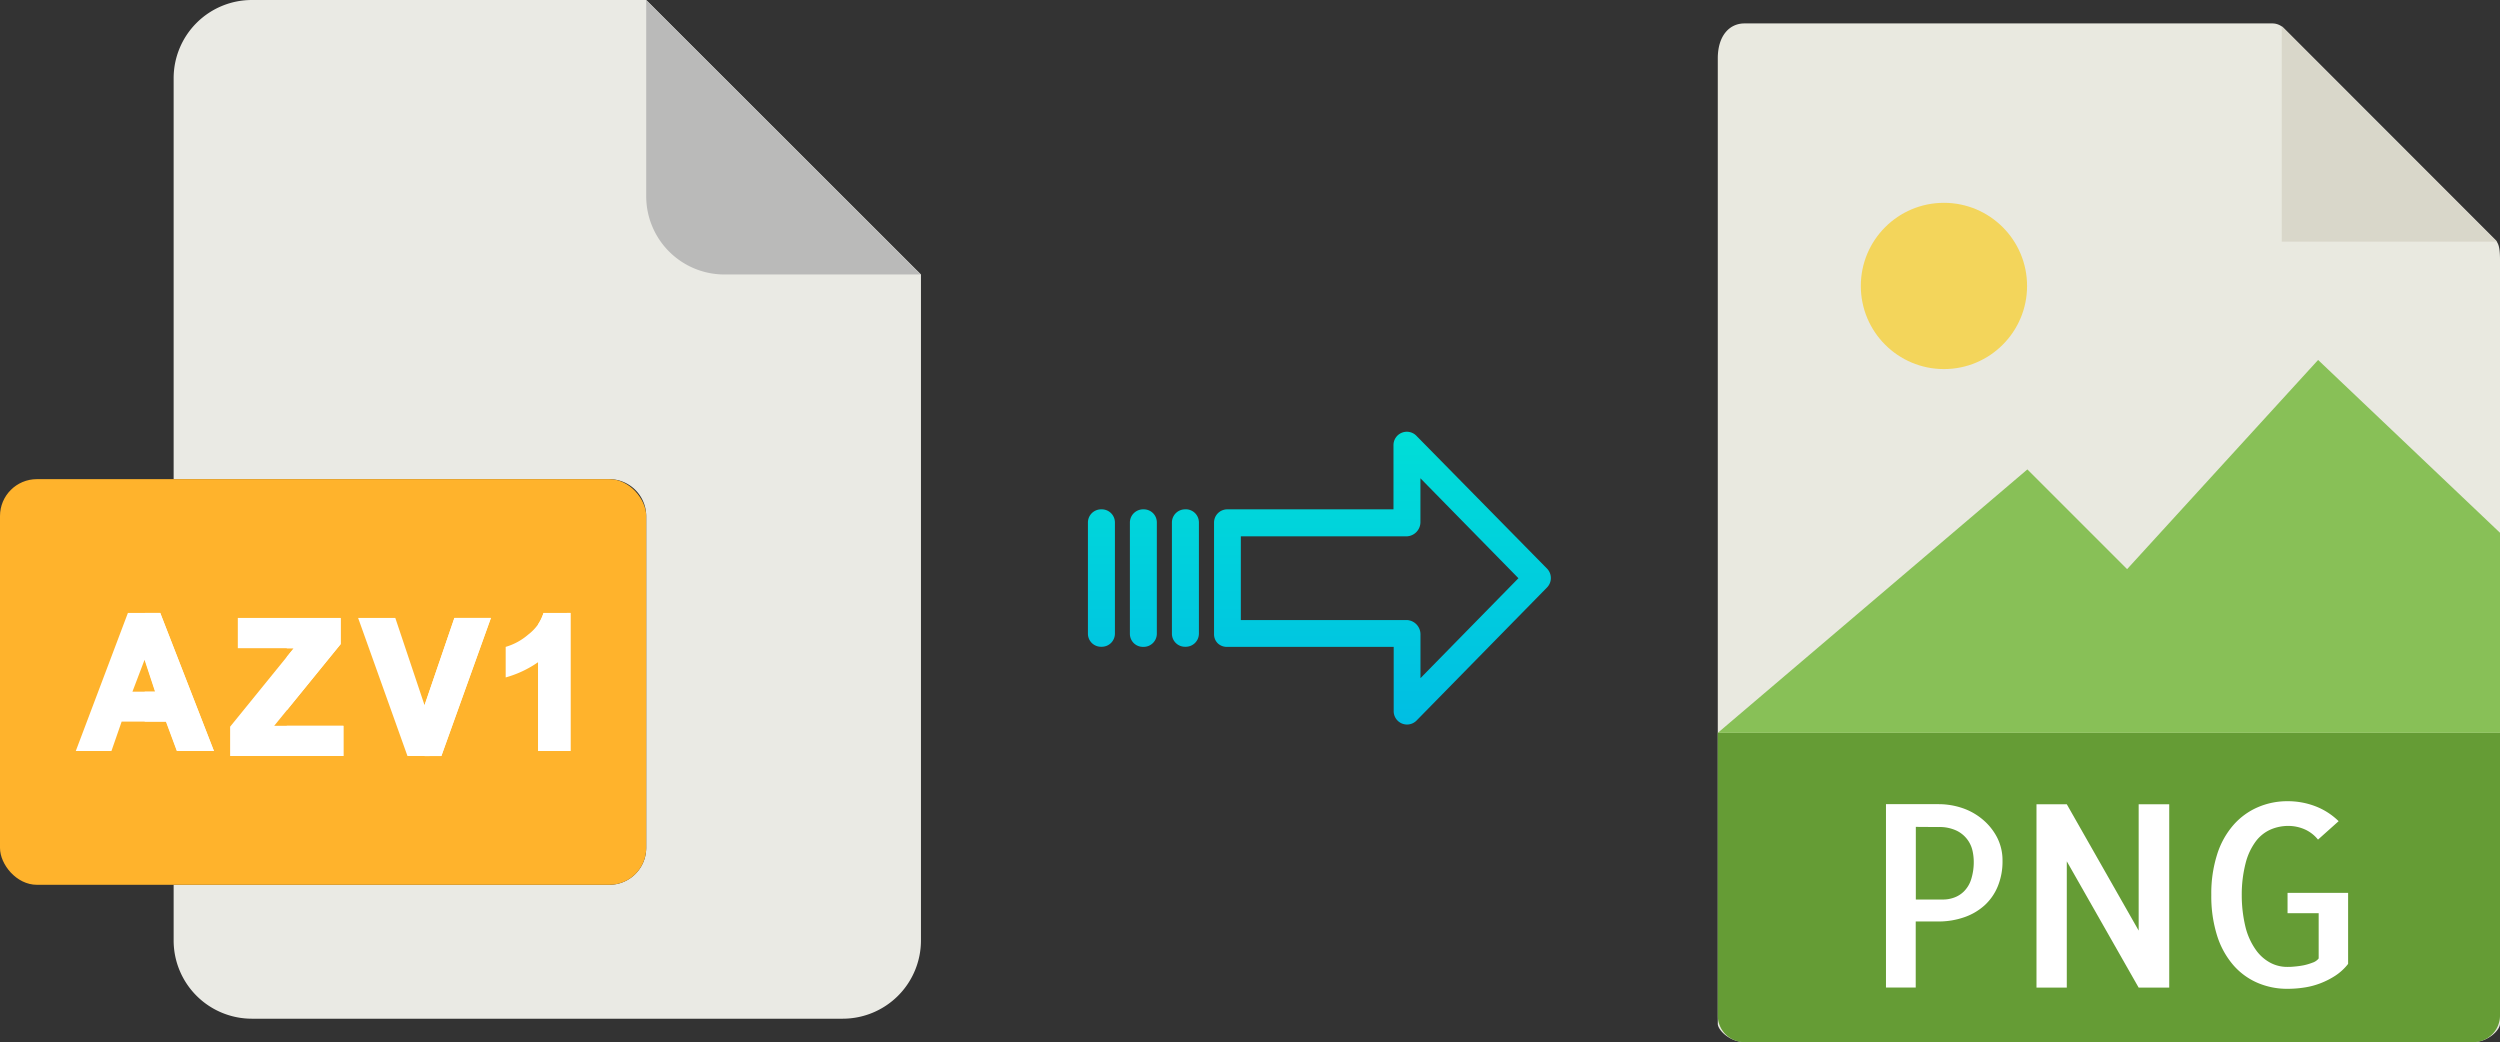 <svg xmlns="http://www.w3.org/2000/svg" xmlns:xlink="http://www.w3.org/1999/xlink" viewBox="0 0 490.82 204.6"><rect x="0" y="0" width="490.82" height="204.6" fill="#333333" stroke="none"/><defs><style>.cls-1{fill:#e9e9e0;}.cls-2{fill:#659c35;}.cls-3{fill:#d9d7ca;}.cls-4{fill:#fff;}.cls-5{fill:#f3d55b;}.cls-6{fill:#88c057;}.cls-7{fill:#eaeae4;}.cls-8{fill:#babab9;}.cls-9{fill:#ffb32c;}.cls-10{fill:url(#linear-gradient);}.cls-11{fill:url(#linear-gradient-2);}.cls-12{fill:url(#linear-gradient-3);}.cls-13{fill:url(#linear-gradient-4);}</style><linearGradient id="linear-gradient" x1="271.37" y1="141.11" x2="271.37" y2="21.9" gradientTransform="matrix(1, 0, 0, -1, 0, 195.79)" gradientUnits="userSpaceOnUse"><stop offset="0" stop-color="#00efd1"/><stop offset="1" stop-color="#00acea"/></linearGradient><linearGradient id="linear-gradient-2" x1="232.72" y1="141.11" x2="232.72" y2="21.9" xlink:href="#linear-gradient"/><linearGradient id="linear-gradient-3" x1="224.48" y1="141.11" x2="224.48" y2="21.9" xlink:href="#linear-gradient"/><linearGradient id="linear-gradient-4" x1="216.23" y1="141.11" x2="216.23" y2="21.9" xlink:href="#linear-gradient"/></defs><title>azv1 to png-</title><g id="Layer_2" data-name="Layer 2"><g id="Layer_5_Image" data-name="Layer 5 Image"><path class="cls-1" d="M446.13,4.6H342.48c-2.89,0-5.23,2.34-5.23,6.88V201c0,1.23,2.34,3.57,5.23,3.57H485.6c2.88,0,5.22-2.34,5.22-3.57V51c0-2.49-.33-3.29-.91-3.88L448.35,5.51A3.17,3.17,0,0,0,446.13,4.6Z"/><path class="cls-2" d="M485.6,204.6H342.48a5.23,5.23,0,0,1-5.23-5.23V143.88H490.82v55.49A5.23,5.23,0,0,1,485.6,204.6Z"/><polygon class="cls-3" points="447.97 5.14 447.97 47.45 490.28 47.45 447.97 5.14"/><path class="cls-4" d="M376.13,193.88h-5.86v-36h10.35a14.56,14.56,0,0,1,4.54.73,12.31,12.31,0,0,1,4,2.2,11.53,11.53,0,0,1,2.89,3.53,9.87,9.87,0,0,1,1.1,4.67,12.78,12.78,0,0,1-.93,5,10.37,10.37,0,0,1-2.59,3.73,11.53,11.53,0,0,1-4,2.34,15.2,15.2,0,0,1-5.17.83h-4.35v13Zm0-31.54V176.6h5.37a6.27,6.27,0,0,0,2.12-.37,5.2,5.2,0,0,0,1.93-1.2,5.77,5.77,0,0,0,1.42-2.32,11.15,11.15,0,0,0,.53-3.68,10,10,0,0,0-.24-2,5.77,5.77,0,0,0-3.13-3.95,7.88,7.88,0,0,0-3.61-.71Z"/><path class="cls-4" d="M425.88,157.9v36h-6l-14.11-24.8v24.8h-5.95v-36h5.95l14.11,24.8V157.9Z"/><path class="cls-4" d="M461,175.33v13.91a10.37,10.37,0,0,1-2.52,2.32,15.53,15.53,0,0,1-2.93,1.49,14.94,14.94,0,0,1-3.17.83,21,21,0,0,1-3.25.25,14.64,14.64,0,0,1-5.93-1.18,13.22,13.22,0,0,1-4.73-3.46,16.37,16.37,0,0,1-3.18-5.76,25.71,25.71,0,0,1-1.15-8,25.34,25.34,0,0,1,1.15-8,16.12,16.12,0,0,1,3.18-5.74,13.47,13.47,0,0,1,4.76-3.49,14.51,14.51,0,0,1,5.9-1.2,15.1,15.1,0,0,1,5.47,1,13.33,13.33,0,0,1,4.54,2.92l-4.05,3.62a7,7,0,0,0-2.69-2.05,8.06,8.06,0,0,0-3.12-.64,8.78,8.78,0,0,0-3.45.69,7.37,7.37,0,0,0-2.93,2.31,12.16,12.16,0,0,0-2,4.23,24.64,24.64,0,0,0-.78,6.34,26.46,26.46,0,0,0,.75,6.35,13.23,13.23,0,0,0,2,4.39,8.23,8.23,0,0,0,2.83,2.54,7,7,0,0,0,3.35.83c.35,0,.83,0,1.44-.07a15.89,15.89,0,0,0,1.8-.25A11.12,11.12,0,0,0,454,189a2.5,2.5,0,0,0,1.22-.83v-8.88h-6.11v-4H461Z"/><circle class="cls-5" cx="381.65" cy="56.14" r="16.32"/><polygon class="cls-6" points="337.25 143.88 376.54 143.88 490.82 143.88 490.82 104.6 455.11 70.67 417.61 111.74 398.03 92.16 337.25 143.88"/></g><g id="Layer_4" data-name="Layer 4"><path class="cls-7" d="M119.62,173.71H34.09v10.93A15.36,15.36,0,0,0,49.45,200h116a15.37,15.37,0,0,0,15.36-15.36V53.89L126.87,0H49.45A15.36,15.36,0,0,0,34.09,15.36V94.07h85.53a7.25,7.25,0,0,1,7.25,7.24h0v65.16A7.25,7.25,0,0,1,119.62,173.71Z"/><path class="cls-8" d="M180.76,53.89,126.87,0V38.53a15.36,15.36,0,0,0,15.36,15.36h38.53Z"/><rect class="cls-9" y="94.07" width="126.87" height="79.64" rx="7.24"/><g id="A"><path class="cls-4" d="M42,147.44c-3.65-9.44-6.89-17.66-10.54-27.1H25.11c-3.55,9.44-6.68,17.66-10.23,27.1h7c.07-.2,2.09-6,2-5.77h8.69l2.14,5.77M26,135.8l2.38-6.26,2.06,6.26Z"/><path class="cls-4" d="M42,147.44c-3.65-9.44-6.89-17.66-10.54-27.1h-3v9.2l2.06,6.26H28.41v5.87h4.23l2.14,5.77"/></g><g id="Z"><path class="cls-4" d="M66.88,126.44v-5.12H46.69v5.94h11L45.18,142.67v5.76H67.42V142.5H53.83Z"/></g><path class="cls-4" d="M56.3,139.47l10.58-13v-5.12H56.3v5.94h1.36l-1.36,1.68Z"/><path class="cls-4" d="M56.3,142.5H67.42v5.93H56.3Z"/><g id="V"><path class="cls-4" d="M83.35,138.45l-5.74-17.13h-7.3L80,148.43h6.64l9.73-27.11H89.21Z"/><path class="cls-4" d="M86.66,148.43l9.73-27.11H89.21l-5.86,17.13v10Z"/></g><g id="_1" data-name="1"><path class="cls-4" d="M112,120.34v27.1h-6.35V130A20.93,20.93,0,0,1,99.28,133V127a11.86,11.86,0,0,0,4.43-2.42,9.06,9.06,0,0,0,1.93-2,8.94,8.94,0,0,0,1.06-2.22Z"/><path class="cls-4" d="M112,120.34v27.1h-6.35V122.56a8.94,8.94,0,0,0,1.06-2.22Z"/></g></g><g id="Layer_3" data-name="Layer 3"><path class="cls-10" d="M278.07,85.55a2.62,2.62,0,0,0-4.49,1.86V100H241a2.6,2.6,0,0,0-2.65,2.54v22a2.5,2.5,0,0,0,.77,1.8A2.62,2.62,0,0,0,241,127h32.62v12.6a2.62,2.62,0,0,0,4.5,1.85l25.6-26.11a2.65,2.65,0,0,0,0-3.71Zm.81,47.59v-8.63a2.81,2.81,0,0,0-2.7-2.78H243.61V105.3h32.56a2.8,2.8,0,0,0,2.7-2.78V93.9l19.24,19.62Z"/><path class="cls-11" d="M232.73,100h0a2.59,2.59,0,0,0-2.65,2.54v0l0,21.89a2.57,2.57,0,0,0,2.59,2.55h.06a2.59,2.59,0,0,0,2.65-2.54v0l0-21.89a2.58,2.58,0,0,0-2.59-2.56Z"/><path class="cls-12" d="M224.48,100h0a2.6,2.6,0,0,0-2.65,2.54v21.94A2.56,2.56,0,0,0,224.4,127h.07a2.6,2.6,0,0,0,2.65-2.54V102.56a2.56,2.56,0,0,0-2.58-2.56Z"/><path class="cls-13" d="M216.24,100h0a2.59,2.59,0,0,0-2.65,2.54v0l0,21.89a2.57,2.57,0,0,0,2.59,2.55h.06a2.59,2.59,0,0,0,2.65-2.54v0l0-21.89A2.58,2.58,0,0,0,216.3,100Z"/></g></g></svg>
